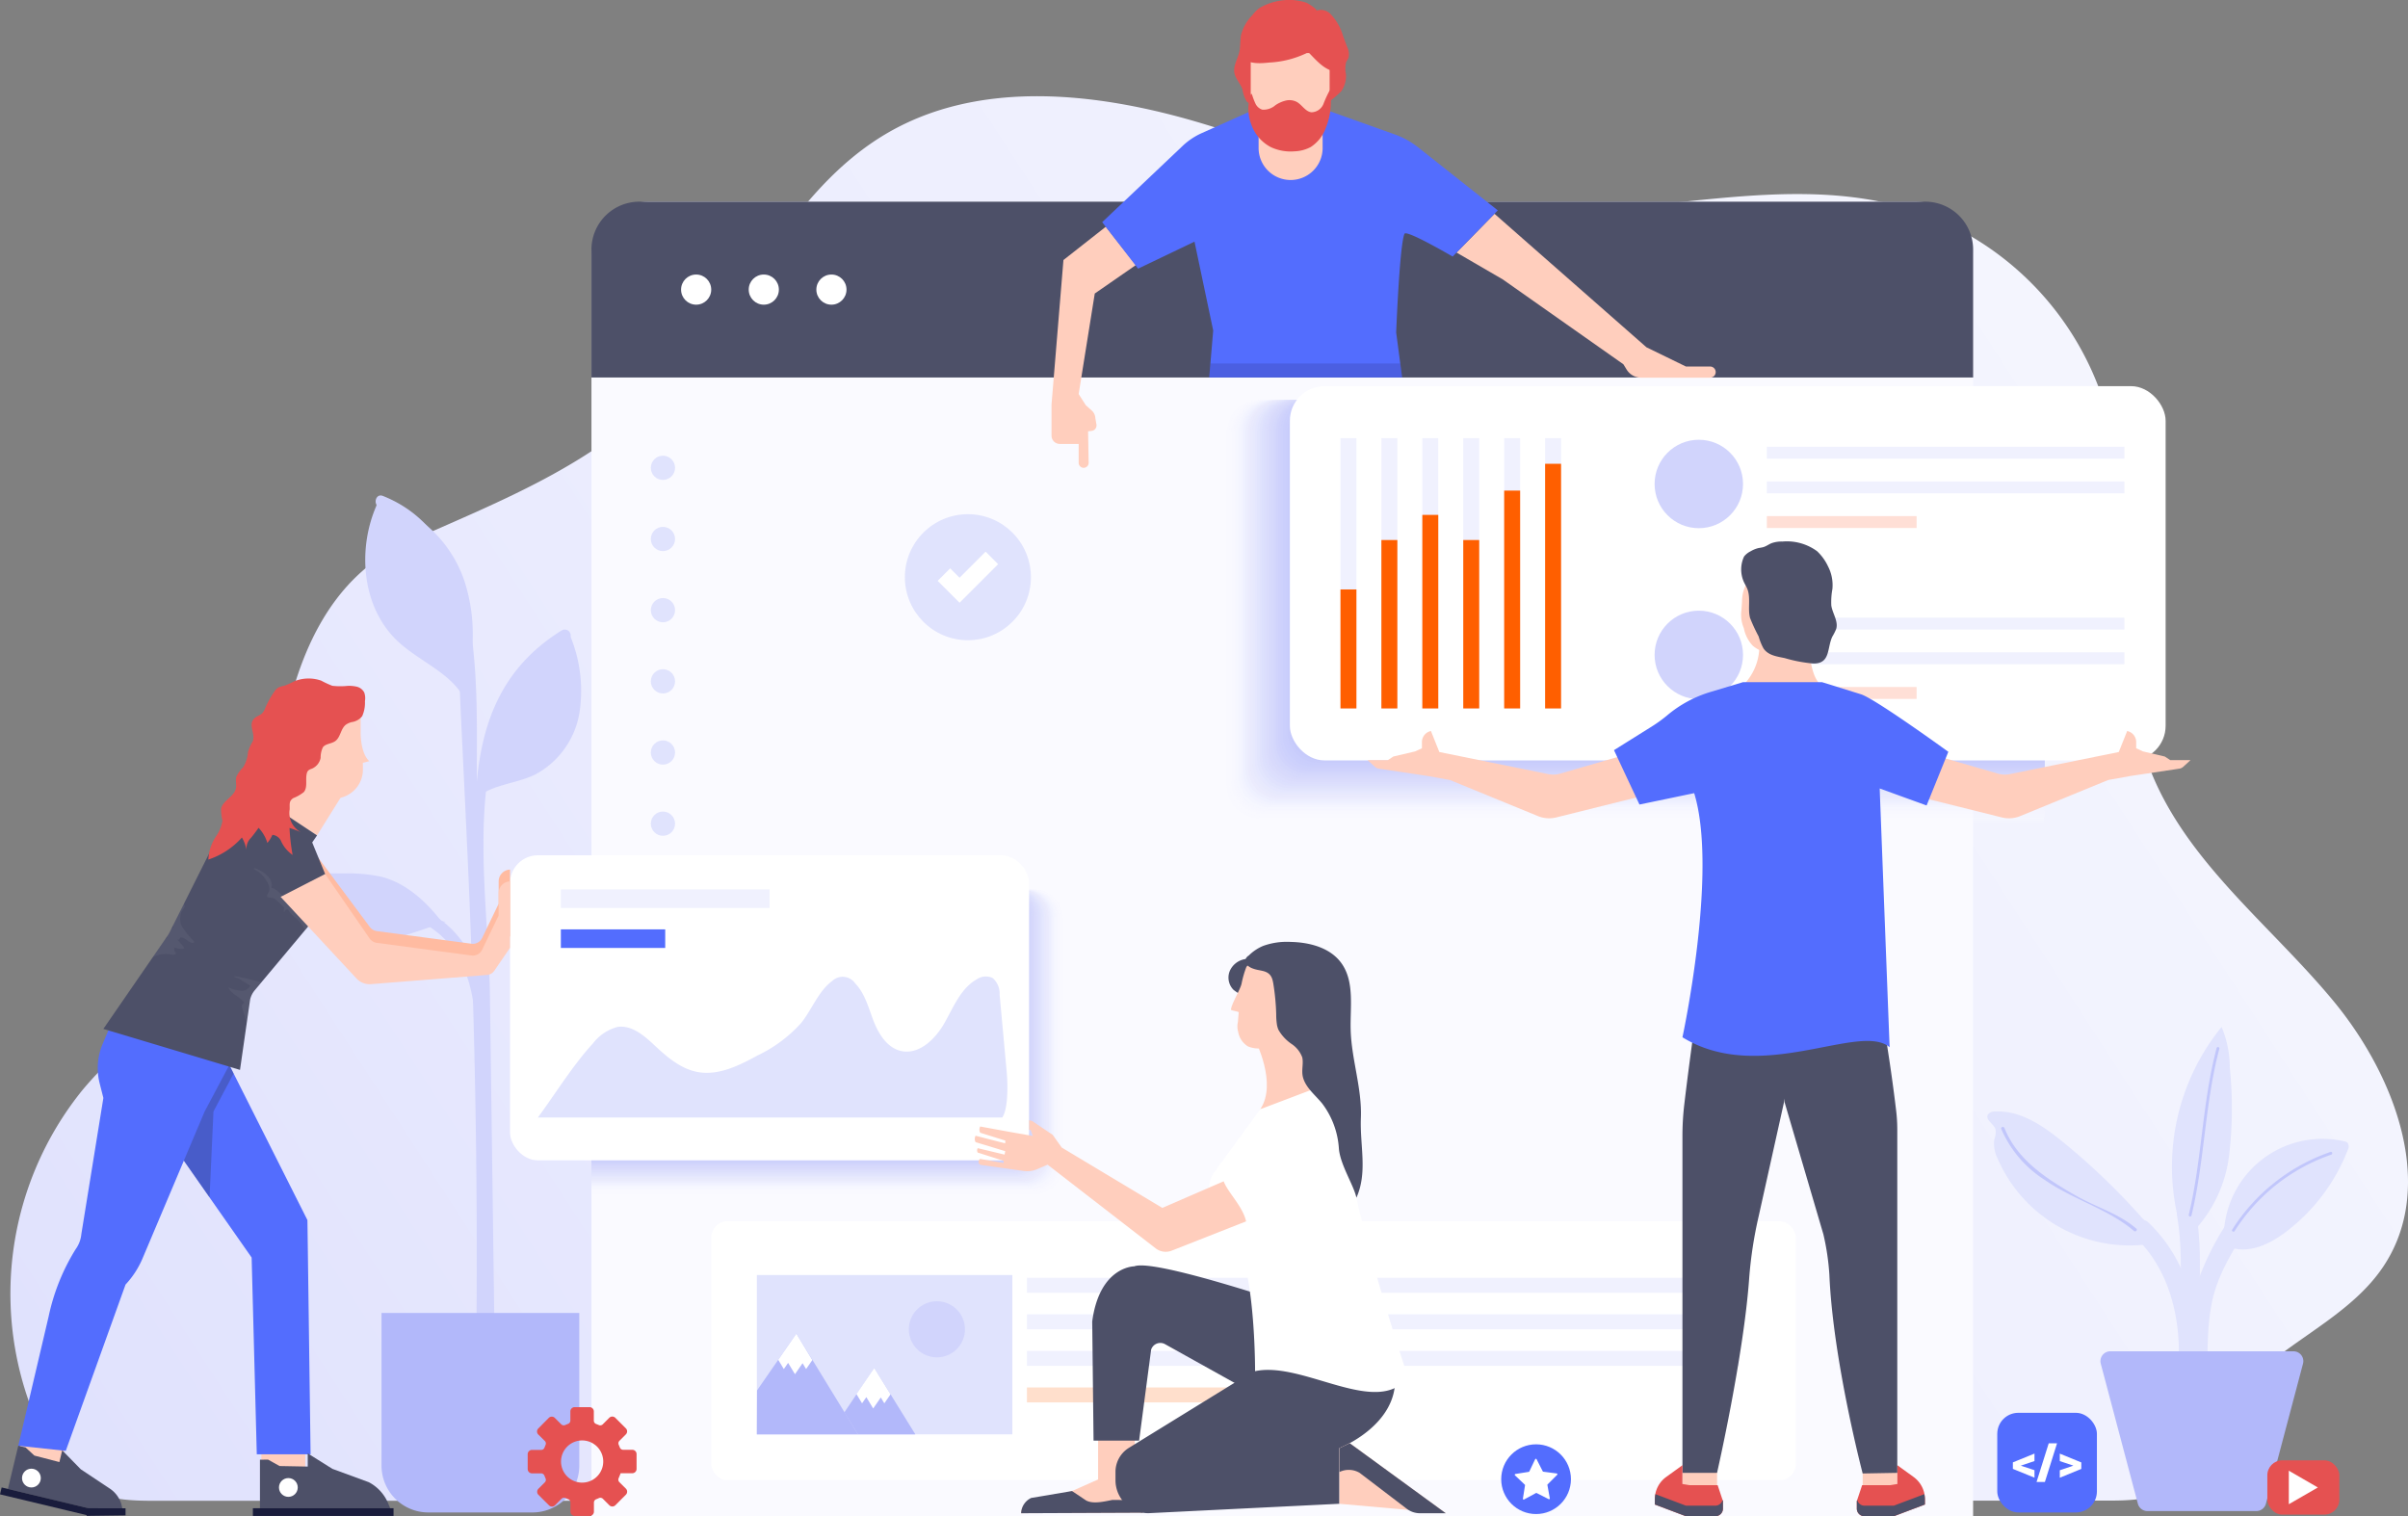 <svg xmlns="http://www.w3.org/2000/svg" xmlns:xlink="http://www.w3.org/1999/xlink" viewBox="0 0 299.209 188.417"><rect x="0" y="0" width="299.209" height="188.417" fill="#808080" stroke="none"/><defs><style>.cls-1{isolation:isolate;}.cls-2{fill:url(#linear-gradient);}.cls-3{fill:#d1d4fc;}.cls-4{fill:#b2b8fa;}.cls-5{fill:#e0e3fd;}.cls-43,.cls-6{fill:#c1c6fb;}.cls-7{fill:#fafaff;}.cls-8{fill:#4d5068;}.cls-10,.cls-9{fill:#fff;}.cls-10{opacity:0;}.cls-11{fill:#fdfdff;opacity:0.024;}.cls-12{fill:#fbfcff;opacity:0.049;}.cls-13{fill:#f9faff;opacity:0.073;}.cls-14{fill:#f7f8ff;opacity:0.098;}.cls-15{fill:#f6f6fe;opacity:0.122;}.cls-16{fill:#f4f5fe;opacity:0.146;}.cls-17{fill:#f2f3fe;opacity:0.171;}.cls-18,.cls-51{fill:#f0f1fe;}.cls-18{opacity:0.195;}.cls-19{fill:#eeeffe;opacity:0.22;}.cls-20{fill:#eceefe;opacity:0.244;}.cls-21{fill:#eaecfe;opacity:0.268;}.cls-22{fill:#e8eafe;opacity:0.293;}.cls-23{fill:#e7e8fd;opacity:0.317;}.cls-24{fill:#e5e7fd;opacity:0.341;}.cls-25{fill:#e3e5fd;opacity:0.366;}.cls-26{fill:#e1e3fd;opacity:0.39;}.cls-27{fill:#dfe2fd;opacity:0.415;}.cls-28{fill:#dde0fd;opacity:0.439;}.cls-29{fill:#dbdefd;opacity:0.463;}.cls-30{fill:#d9dcfd;opacity:0.488;}.cls-31{fill:#d8dbfc;opacity:0.512;}.cls-32{fill:#d6d9fc;opacity:0.537;}.cls-33{fill:#d4d7fc;opacity:0.561;}.cls-34{fill:#d2d5fc;opacity:0.585;}.cls-35{fill:#d0d4fc;opacity:0.61;}.cls-36{fill:#ced2fc;opacity:0.634;}.cls-37{fill:#ccd0fc;opacity:0.659;}.cls-38{fill:#cacffc;opacity:0.683;}.cls-39{fill:#c9cdfb;opacity:0.707;}.cls-40{fill:#c7cbfb;opacity:0.732;}.cls-41{fill:#c5c9fb;opacity:0.756;}.cls-42{fill:#c3c8fb;opacity:0.78;}.cls-43{opacity:0.805;}.cls-44{fill:#bfc4fb;opacity:0.829;}.cls-45{fill:#bdc2fb;opacity:0.854;}.cls-46{fill:#bbc1fb;opacity:0.878;}.cls-47{fill:#babffa;opacity:0.902;}.cls-48{fill:#b8bdfa;opacity:0.927;}.cls-49{fill:#b6bbfa;opacity:0.951;}.cls-50{fill:#b4bafa;opacity:0.976;}.cls-52{fill:#536dfe;}.cls-53{fill:#ffdfcc;}.cls-54{fill:#e55151;}.cls-55{mix-blend-mode:multiply;}.cls-56{fill:#ff5f00;}.cls-57{fill:#ffdfd6;}.cls-58{fill:#ffcebd;}.cls-59{opacity:0.15;}.cls-60{fill:#19103a;}.cls-61{fill:#30334f;opacity:0.3;}.cls-62{fill:#ffbba1;}.cls-63{fill:#191c3c;}.cls-64{fill:#a7a9ac;opacity:0.1;}</style><linearGradient id="linear-gradient" x1="17.349" y1="212.572" x2="264.348" y2="52.573" gradientUnits="userSpaceOnUse"><stop offset="0" stop-color="#dfe1fd"/><stop offset="0.454" stop-color="#ebecfe"/><stop offset="1" stop-color="#f4f5fe"/></linearGradient></defs><title>description-icon-3</title><g class="cls-1"><g id="Bg"><path class="cls-2" d="M293.509,129.327c5.5,8.781,8.206,19.733,2.628,28.063-4.8,7.174-14.327,10.048-19.137,17.218-2.43,3.621-3.709,8.358-7.5,10.507-2.33,1.32-5.145,1.355-7.822,1.355l-242.153.024c-2.706,0-5.518-.022-7.958-1.194-2.927-1.405-4.879-4.26-6.327-7.167a40.233,40.233,0,0,1,5.029-42.707c5.92-7.08,14.329-12.084,18.9-20.1,3.979-6.984,4.514-15.317,5.829-23.247,1.666-10.048,5.79-20.291,15.468-24.616C62.064,62.278,73.7,57.9,82.713,48.49c9.73-10.165,15.217-24.632,27.315-31.82,11.6-6.89,26.347-5.225,39.267-1.353s25.442,9.757,38.892,10.761c16.491,1.231,33.543-4.96,49.327-.024a37.007,37.007,0,0,1,23.519,22.784c5.28,15.178.224,32.69,6.431,47.513,4.646,11.1,14.781,18.742,22.455,28.006A46.526,46.526,0,0,1,293.509,129.327Z"/></g><g id="Graphics"><g id="Layer_6" data-name="Layer 6"><path class="cls-3" d="M70.577,79.6c-14.357,8.89-9.89,29.678-9.7,44.046q0.32,23.762.64,47.524a0.742,0.742,0,0,1-1.482,0q-0.383-28.4-.765-56.8c-0.18-13.368-2.467-27.989,10.556-36.053a0.742,0.742,0,0,1,.748,1.28h0Z"/><path class="cls-3" d="M62.6,86.836A18.1,18.1,0,0,1,64.92,82.9a19.26,19.26,0,0,1,5.607-4.1l0.3,0.16A17.793,17.793,0,0,1,72,88.575a10.681,10.681,0,0,1-5.521,7.682c-2.163,1.04-4.719,1.176-6.737,2.474C59.17,94.632,60.831,90.576,62.6,86.836Z"/><path class="cls-3" d="M47.566,61.621c14.259,5.656,11.19,27.286,11.765,39.475,0.974,20.671,1.5,41.342,1.366,62.037a0.742,0.742,0,0,1-1.482,0q0.169-25.811-.891-51.607c-0.326-7.769-.716-15.536-1.084-23.3-0.426-9.018-.011-21.184-10.068-25.173-0.876-.348-0.494-1.782.394-1.429h0Z"/><path class="cls-3" d="M57.327,86.5c0.026-.071.044-0.145,0.069-0.217a6.7,6.7,0,0,1,.577,1.09Z"/><path class="cls-3" d="M46.754,62.88a0.732,0.732,0,0,1,1.089-.492,15.576,15.576,0,0,1,9.887,9.88A21.46,21.46,0,0,1,57.4,86.282c-1.772-2.8-5.372-4.2-7.893-6.518C45.028,75.644,44.341,68.463,46.754,62.88Z"/><path class="cls-4" d="M53.228,163.151h12.93a5.822,5.822,0,0,1,5.822,5.822v18.968a0,0,0,0,1,0,0H47.406a0,0,0,0,1,0,0V168.973A5.822,5.822,0,0,1,53.228,163.151Z" transform="translate(119.386 351.092) rotate(180)"/><path class="cls-3" d="M59.047,133.719c0.223-5.728.483-12.512-3.771-17-3.321-3.5-11.838-5.92-16.612-6.044a0.742,0.742,0,0,1,0-1.482c3.641,0.094,7.439,1.538,10.868,2.7,2.523,0.857,4.91,1.8,6.792,3.776,4.57,4.788,4.444,11.9,4.205,18.05a0.742,0.742,0,0,1-1.482,0h0Z"/><path class="cls-3" d="M37.065,108.595a0.463,0.463,0,0,1,.363-0.1l5.376,0.046a18.955,18.955,0,0,1,4.624.419c3.031,0.788,5.484,3.027,7.4,5.5l0.558,0.085c-2.8.892-5.542,2.063-8.462,2.367s-6.155-.436-7.984-2.732a11.122,11.122,0,0,1-1.926-5.2A0.462,0.462,0,0,1,37.065,108.595Z"/><path class="cls-5" d="M277.065,132.665a12.986,12.986,0,0,0-1.021-5.051,27.535,27.535,0,0,0-5.318,24.139l1.607,1.493a16.694,16.694,0,0,0,4.648-9.674A49.7,49.7,0,0,0,277.065,132.665Z"/><path class="cls-5" d="M291.722,142.031a0.847,0.847,0,0,0-.47-0.219A12.257,12.257,0,0,0,276.32,153.78l1.083,1.308c2.285,0.623,4.674-.542,6.57-1.961a23.382,23.382,0,0,0,7.745-10.216A0.876,0.876,0,0,0,291.722,142.031Z"/><path class="cls-5" d="M256.246,141.834c-2.43-1.974-5.257-3.9-8.382-3.713a0.994,0.994,0,0,0-.865.391c-0.341.648,0.752,1.135,0.964,1.836a2.633,2.633,0,0,1-.161,1.253,4.084,4.084,0,0,0,.378,2.277,17.892,17.892,0,0,0,18.59,10.757l0.951-1.493A84.408,84.408,0,0,0,256.246,141.834Z"/><path class="cls-5" d="M265.2,153.594c5.451,5.176,6.151,12.857,5.211,19.943-0.2,1.543,2.223,1.528,2.426,0,1.024-7.719-.03-16.064-5.922-21.658a1.214,1.214,0,0,0-1.715,1.715h0Z"/><path class="cls-5" d="M270.526,151.134c1.153,6.813-.317,13.7.411,20.542,0.163,1.536,2.591,1.553,2.426,0-0.752-7.07.695-14.141-.5-21.187-0.26-1.536-2.6-.885-2.339.645h0Z"/><path class="cls-5" d="M277.635,150.652a34.167,34.167,0,0,0-4.957,9.8c-1.015,3.819-.725,8.116-0.9,12.04-0.07,1.561,2.356,1.557,2.426,0,0.165-3.7-.1-7.8.813-11.395,0.836-3.281,2.848-6.421,4.713-9.22,0.868-1.3-1.232-2.519-2.095-1.224h0Z"/><path class="cls-4" d="M280.368,187.767h-13.54a1.226,1.226,0,0,1-1.185-.912l-4.609-17.4a1.226,1.226,0,0,1,1.185-1.54h22.759a1.226,1.226,0,0,1,1.185,1.54l-4.609,17.4A1.226,1.226,0,0,1,280.368,187.767Z"/><path class="cls-6" d="M275.428,130.235c-1.8,6.8-1.818,13.883-3.46,20.711a0.175,0.175,0,0,0,.338.093c1.642-6.828,1.657-13.916,3.46-20.711a0.175,0.175,0,0,0-.338-0.093h0Z"/><path class="cls-6" d="M277.657,152.988a23.182,23.182,0,0,1,12.017-9.51c0.212-.074.12-0.413-0.093-0.338a23.571,23.571,0,0,0-12.227,9.671,0.176,0.176,0,0,0,.3.177h0Z"/><path class="cls-6" d="M248.674,140.291a14.053,14.053,0,0,0,5.411,6.336c3.458,2.423,7.906,3.616,11.075,6.334,0.2,0.171.492-.118,0.291-0.291-2.205-1.891-5.013-2.671-7.51-4.1-3.584-2.046-7.284-4.407-8.87-8.393-0.1-.243-0.494-0.137-0.4.109h0Z"/><path id="_Rectangle_" data-name="&lt;Rectangle&gt;" class="cls-7" d="M80.622,25.065H238.043a7.13,7.13,0,0,1,7.13,7.13V188.379a0,0,0,0,1,0,0H73.492a0,0,0,0,1,0,0V32.2A7.13,7.13,0,0,1,80.622,25.065Z"/><path id="_Path_" data-name="&lt;Path&gt;" class="cls-8" d="M245.174,46.91v-15.9a5.949,5.949,0,0,0-5.949-5.949H79.441a5.949,5.949,0,0,0-5.949,5.949v15.9H245.174Z"/><circle id="_Path_2" data-name="&lt;Path&gt;" class="cls-9" cx="86.501" cy="35.987" r="1.873"/><circle id="_Path_3" data-name="&lt;Path&gt;" class="cls-9" cx="94.906" cy="35.987" r="1.873"/><circle id="_Path_4" data-name="&lt;Path&gt;" class="cls-9" cx="103.31" cy="35.987" r="1.873"/><circle class="cls-5" cx="82.375" cy="58.132" r="1.506"/><circle class="cls-5" cx="82.375" cy="66.976" r="1.506"/><circle class="cls-5" cx="82.375" cy="75.821" r="1.506"/><circle class="cls-5" cx="82.375" cy="84.665" r="1.506"/><circle class="cls-5" cx="82.375" cy="93.509" r="1.506"/><circle class="cls-5" cx="82.375" cy="102.353" r="1.506"/><path class="cls-10" d="M73.492,149.059h55.821a3.52,3.52,0,0,0,3.52-3.52v-31.5a3.52,3.52,0,0,0-3.52-3.52H73.492v38.535Z"/><path class="cls-11" d="M73.492,148.885h55.64a3.508,3.508,0,0,0,3.508-3.508V114.032a3.508,3.508,0,0,0-3.508-3.508H73.492v38.361Z"/><path class="cls-12" d="M73.492,148.711H128.95a3.5,3.5,0,0,0,3.5-3.5V114.021a3.5,3.5,0,0,0-3.5-3.5H73.492v38.187Z"/><path class="cls-13" d="M73.492,148.537h55.277a3.485,3.485,0,0,0,3.486-3.486V114.009a3.485,3.485,0,0,0-3.486-3.486H73.492v38.013Z"/><path class="cls-14" d="M73.492,148.364h55.1a3.474,3.474,0,0,0,3.474-3.474V114a3.474,3.474,0,0,0-3.474-3.474h-55.1v37.84Z"/><path class="cls-15" d="M73.492,148.19h54.914a3.463,3.463,0,0,0,3.463-3.463V113.987a3.463,3.463,0,0,0-3.463-3.463H73.492V148.19Z"/><path class="cls-16" d="M73.492,148.016h54.733a3.451,3.451,0,0,0,3.451-3.451v-30.59a3.451,3.451,0,0,0-3.451-3.451H73.492v37.492Z"/><path class="cls-17" d="M73.492,147.842h54.551a3.44,3.44,0,0,0,3.44-3.44V113.964a3.44,3.44,0,0,0-3.44-3.44H73.492v37.318Z"/><path class="cls-18" d="M73.492,147.668h54.37a3.428,3.428,0,0,0,3.428-3.428V113.952a3.428,3.428,0,0,0-3.428-3.428H73.492v37.144Z"/><path class="cls-19" d="M73.492,147.495H127.68a3.417,3.417,0,0,0,3.417-3.417V113.941a3.417,3.417,0,0,0-3.417-3.417H73.492v36.971Z"/><path class="cls-20" d="M73.492,147.321H127.5a3.405,3.405,0,0,0,3.405-3.405V113.929a3.405,3.405,0,0,0-3.405-3.405H73.492v36.8Z"/><path class="cls-21" d="M73.492,147.147h53.825a3.394,3.394,0,0,0,3.394-3.394V113.918a3.394,3.394,0,0,0-3.394-3.394H73.492v36.623Z"/><path class="cls-22" d="M73.492,146.973h53.644a3.383,3.383,0,0,0,3.382-3.383V113.906a3.383,3.383,0,0,0-3.382-3.383H73.492v36.449Z"/><path class="cls-23" d="M73.492,146.8h53.463a3.371,3.371,0,0,0,3.371-3.371V113.9a3.371,3.371,0,0,0-3.371-3.371H73.492V146.8Z"/><path class="cls-24" d="M73.492,146.626h53.281a3.36,3.36,0,0,0,3.36-3.36V113.884a3.36,3.36,0,0,0-3.36-3.36H73.492v36.1Z"/><path class="cls-25" d="M73.492,146.452h53.1a3.348,3.348,0,0,0,3.348-3.348V113.872a3.348,3.348,0,0,0-3.348-3.348h-53.1v35.928Z"/><path class="cls-26" d="M73.492,146.278H126.41a3.337,3.337,0,0,0,3.337-3.337v-29.08a3.337,3.337,0,0,0-3.337-3.337H73.492v35.754Z"/><path class="cls-27" d="M73.492,146.1h52.737a3.325,3.325,0,0,0,3.325-3.325v-28.93a3.325,3.325,0,0,0-3.325-3.325H73.492V146.1Z"/><path class="cls-28" d="M73.492,145.93h52.555a3.314,3.314,0,0,0,3.314-3.314V113.838a3.314,3.314,0,0,0-3.314-3.314H73.492V145.93Z"/><path class="cls-29" d="M73.492,145.757h52.374a3.3,3.3,0,0,0,3.3-3.3V113.826a3.3,3.3,0,0,0-3.3-3.3H73.492v35.233Z"/><path class="cls-30" d="M73.492,145.583h52.193a3.291,3.291,0,0,0,3.291-3.291V113.815a3.291,3.291,0,0,0-3.291-3.291H73.492v35.059Z"/><path class="cls-31" d="M73.492,145.409H125.5a3.28,3.28,0,0,0,3.28-3.28V113.8a3.28,3.28,0,0,0-3.28-3.28H73.492v34.885Z"/><path class="cls-32" d="M73.492,145.235h51.83a3.268,3.268,0,0,0,3.268-3.268V113.792a3.268,3.268,0,0,0-3.268-3.268H73.492v34.711Z"/><path class="cls-33" d="M73.492,145.062H125.14A3.257,3.257,0,0,0,128.4,141.8V113.781a3.257,3.257,0,0,0-3.257-3.257H73.492v34.538Z"/><path class="cls-34" d="M73.492,144.888h51.467a3.245,3.245,0,0,0,3.245-3.245V113.769a3.245,3.245,0,0,0-3.245-3.245H73.492v34.364Z"/><path class="cls-35" d="M73.492,144.714h51.285a3.234,3.234,0,0,0,3.234-3.234V113.758a3.234,3.234,0,0,0-3.234-3.234H73.492v34.19Z"/><path class="cls-36" d="M73.492,144.54h51.1a3.222,3.222,0,0,0,3.222-3.222V113.746a3.222,3.222,0,0,0-3.222-3.222h-51.1V144.54Z"/><path class="cls-37" d="M73.492,144.366h50.923a3.211,3.211,0,0,0,3.211-3.211V113.735a3.211,3.211,0,0,0-3.211-3.211H73.492v33.842Z"/><path class="cls-38" d="M73.492,144.193h50.741a3.2,3.2,0,0,0,3.2-3.2v-27.27a3.2,3.2,0,0,0-3.2-3.2H73.492v33.669Z"/><path class="cls-39" d="M73.492,144.019h50.56a3.188,3.188,0,0,0,3.188-3.188V113.712a3.188,3.188,0,0,0-3.188-3.188H73.492v33.495Z"/><path class="cls-40" d="M73.492,143.845H123.87a3.177,3.177,0,0,0,3.177-3.177V113.7a3.177,3.177,0,0,0-3.177-3.177H73.492v33.321Z"/><path class="cls-41" d="M73.492,143.671h50.2a3.165,3.165,0,0,0,3.165-3.165V113.689a3.165,3.165,0,0,0-3.165-3.165h-50.2v33.147Z"/><path class="cls-42" d="M73.492,143.5h50.015a3.154,3.154,0,0,0,3.154-3.154V113.678a3.154,3.154,0,0,0-3.154-3.154H73.492V143.5Z"/><path class="cls-43" d="M73.492,143.324h49.834a3.142,3.142,0,0,0,3.142-3.142V113.666a3.142,3.142,0,0,0-3.142-3.142H73.492v32.8Z"/><path class="cls-44" d="M73.492,143.15h49.653a3.131,3.131,0,0,0,3.131-3.131V113.655a3.131,3.131,0,0,0-3.131-3.131H73.492V143.15Z"/><path class="cls-45" d="M73.492,142.976h49.471a3.119,3.119,0,0,0,3.119-3.119V113.643a3.119,3.119,0,0,0-3.119-3.119H73.492v32.452Z"/><path class="cls-46" d="M73.492,142.8h49.29a3.108,3.108,0,0,0,3.108-3.108V113.632a3.108,3.108,0,0,0-3.108-3.108H73.492V142.8Z"/><path class="cls-47" d="M73.492,142.629H122.6a3.1,3.1,0,0,0,3.1-3.1V113.62a3.1,3.1,0,0,0-3.1-3.1H73.492v32.1Z"/><path class="cls-48" d="M73.492,142.455h48.927a3.085,3.085,0,0,0,3.085-3.085V113.609a3.085,3.085,0,0,0-3.085-3.085H73.492v31.931Z"/><path class="cls-49" d="M73.492,142.281h48.746a3.074,3.074,0,0,0,3.074-3.074V113.6a3.074,3.074,0,0,0-3.074-3.074H73.492v31.757Z"/><path class="cls-50" d="M73.492,142.107h48.564a3.062,3.062,0,0,0,3.062-3.062V113.586a3.062,3.062,0,0,0-3.062-3.062H73.492v31.583Z"/><path class="cls-4" d="M73.492,141.933h48.383a3.051,3.051,0,0,0,3.051-3.051V113.575a3.051,3.051,0,0,0-3.051-3.051H73.492v31.409Z"/><rect class="cls-9" x="63.376" y="106.278" width="64.494" height="37.91" rx="3.463" ry="3.463"/><rect class="cls-51" x="69.691" y="110.52" width="25.932" height="2.309"/><rect class="cls-52" x="69.691" y="115.486" width="12.966" height="2.309"/><path class="cls-5" d="M66.833,138.867c2.12-2.875,4.4-6.567,6.829-9.188a5.67,5.67,0,0,1,3.069-2.069c1.757-.265,3.306,1.073,4.6,2.288,1.551,1.452,3.254,2.921,5.343,3.31,2.573,0.479,5.121-.776,7.416-2.033a17.34,17.34,0,0,0,5.454-4.049c1.369-1.716,2.136-3.956,3.9-5.26a1.882,1.882,0,0,1,2.813.326c1.223,1.257,1.661,3.051,2.294,4.686s1.7,3.332,3.41,3.718c2.226,0.5,4.241-1.456,5.374-3.437s2.016-4.3,3.992-5.445a2.028,2.028,0,0,1,2.005-.193,2.552,2.552,0,0,1,.876,2.067l0.884,9.646c0.123,1.336.213,4.538-.561,5.633h-57.7Z"/><rect class="cls-9" x="88.388" y="151.757" width="134.753" height="32.182" rx="2.011" ry="2.011"/><rect class="cls-5" x="94.043" y="158.439" width="31.747" height="19.798"/><polygon class="cls-4" points="98.951 165.722 94.067 172.774 94.043 178.238 106.616 178.238 98.951 165.722"/><polygon class="cls-9" points="99.724 169.396 100.163 170.122 100.937 169.004 98.951 165.722 96.7 168.973 97.396 170.122 97.928 169.353 98.78 170.761 99.724 169.396"/><polygon class="cls-4" points="104.911 175.516 108.626 169.98 113.74 178.238 106.603 178.238 104.911 175.516"/><circle class="cls-3" cx="116.415" cy="165.182" r="3.486"/><polygon class="cls-9" points="109.444 173.654 109.883 174.38 110.657 173.262 108.626 169.98 106.42 173.23 107.115 174.38 107.647 173.611 108.499 175.019 109.444 173.654"/><rect class="cls-51" x="127.605" y="158.782" width="88.47" height="1.858"/><rect class="cls-51" x="127.605" y="163.324" width="88.47" height="1.858"/><rect class="cls-51" x="127.605" y="167.866" width="88.47" height="1.858"/><rect class="cls-53" x="127.605" y="172.408" width="33.637" height="1.859"/><path id="_Compound_Path_" data-name="&lt;Compound Path&gt;" class="cls-54" d="M77.117,183.067h1.45a0.532,0.532,0,0,0,.531-0.532l0-1.85a0.532,0.532,0,0,0-.532-0.531H77.43a0.447,0.447,0,0,1-.416-0.3q-0.06-.159-0.13-0.314a0.447,0.447,0,0,1,.083-0.5l0.8-.8a0.532,0.532,0,0,0,0-.752l-1.309-1.307a0.532,0.532,0,0,0-.752,0l-0.809.809a0.439,0.439,0,0,1-.484.093c-0.115-.049-0.24-0.1-0.348-0.141a0.437,0.437,0,0,1-.278-0.408v-1.147a0.532,0.532,0,0,0-.532-0.532h-1.85a0.532,0.532,0,0,0-.532.532v1.135a0.446,0.446,0,0,1-.3.415q-0.167.063-.329,0.137a0.446,0.446,0,0,1-.5-0.081l-0.806-.8a0.531,0.531,0,0,0-.752,0l-1.3,1.312a0.532,0.532,0,0,0,0,.752L67.7,179.06a0.439,0.439,0,0,1,.094.484c-0.049.115-.1,0.24-0.14,0.347a0.437,0.437,0,0,1-.408.279l-1.147,0a0.532,0.532,0,0,0-.53.533l0,1.85a0.532,0.532,0,0,0,.533.53l1.135,0a0.448,0.448,0,0,1,.416.3q0.06,0.159.131,0.313a0.447,0.447,0,0,1-.082.5l-0.8.8a0.532,0.532,0,0,0,0,.752l1.311,1.305a0.531,0.531,0,0,0,.752,0l0.808-.811a0.439,0.439,0,0,1,.484-0.094c0.115,0.049.24,0.1,0.348,0.141a0.437,0.437,0,0,1,.279.408l0,1.147a0.531,0.531,0,0,0,.533.531l1.85,0a0.531,0.531,0,0,0,.531-0.532l0-1.135a0.447,0.447,0,0,1,.3-0.416q0.159-.06.314-0.131a0.447,0.447,0,0,1,.5.083l0.8,0.8a0.532,0.532,0,0,0,.752,0l1.306-1.31a0.532,0.532,0,0,0,0-.752l-0.81-.808a0.439,0.439,0,0,1-.093-0.484C76.989,183.416,77.111,183.086,77.117,183.067Zm-7.361-1.925a2.621,2.621,0,1,1,1.632,2.916A2.621,2.621,0,0,1,69.755,181.142Z"/><rect class="cls-52" x="248.173" y="175.56" width="12.381" height="12.381" rx="2.612" ry="2.612"/><path class="cls-9" d="M251.12,182.119v0.018l1.677,0.55v0.933l-2.685-1.094v-0.808l2.685-1.094v0.929Z"/><path class="cls-9" d="M254.091,184.152h-1.036l1.51-4.8H255.6Z"/><path class="cls-9" d="M257.606,182.132v-0.018l-1.662-.553v-0.93l2.67,1.094v0.808l-2.67,1.094V182.7Z"/><circle id="_Path_5" data-name="&lt;Path&gt;" class="cls-5" cx="120.267" cy="71.725" r="7.83"/><g id="_Group_" data-name="&lt;Group&gt;"><polygon id="_Path_6" data-name="&lt;Path&gt;" class="cls-9" points="119.231 74.898 116.511 72.178 118.065 70.624 119.231 71.791 122.468 68.552 124.022 70.106 119.231 74.898"/></g><g class="cls-55"><path class="cls-10" d="M254.037,49.689H155.374a4.089,4.089,0,0,0-4.089,4.089V98.644a4.089,4.089,0,0,0,4.089,4.089h98.663V49.689Z"/><path class="cls-11" d="M254.037,49.689H155.652a4.078,4.078,0,0,0-4.078,4.078V98.39a4.078,4.078,0,0,0,4.078,4.078h98.385V49.689Z"/><path class="cls-12" d="M254.037,49.689H155.931a4.066,4.066,0,0,0-4.066,4.066V98.136a4.066,4.066,0,0,0,4.066,4.066h98.106V49.689Z"/><path class="cls-13" d="M254.037,49.689H156.21a4.055,4.055,0,0,0-4.055,4.055V97.882a4.055,4.055,0,0,0,4.055,4.055h97.827V49.689Z"/><path class="cls-14" d="M254.037,49.689H156.488a4.043,4.043,0,0,0-4.043,4.043v43.9a4.043,4.043,0,0,0,4.043,4.043h97.549V49.689Z"/><path class="cls-15" d="M254.037,49.689h-97.27a4.032,4.032,0,0,0-4.032,4.032V97.373a4.032,4.032,0,0,0,4.032,4.031h97.27V49.689Z"/><path class="cls-16" d="M254.037,49.689H157.046a4.02,4.02,0,0,0-4.02,4.02V97.119a4.02,4.02,0,0,0,4.02,4.02h96.992V49.689Z"/><path class="cls-17" d="M254.037,49.689H157.324a4.008,4.008,0,0,0-4.008,4.008V96.865a4.008,4.008,0,0,0,4.008,4.008h96.713V49.689Z"/><path class="cls-18" d="M254.037,49.689H157.6a4,4,0,0,0-4,4V96.611a4,4,0,0,0,4,4h96.434V49.689Z"/><path class="cls-19" d="M254.037,49.689H157.881a3.985,3.985,0,0,0-3.985,3.985V96.357a3.985,3.985,0,0,0,3.985,3.985h96.156V49.689Z"/><path class="cls-20" d="M254.037,49.689H158.16a3.974,3.974,0,0,0-3.974,3.974V96.1a3.974,3.974,0,0,0,3.974,3.974h95.877V49.689Z"/><path class="cls-21" d="M254.037,49.689h-95.6a3.962,3.962,0,0,0-3.962,3.962v42.2a3.962,3.962,0,0,0,3.962,3.962h95.6V49.689Z"/><path class="cls-22" d="M254.037,49.689h-95.32a3.951,3.951,0,0,0-3.951,3.951V95.595a3.951,3.951,0,0,0,3.951,3.951h95.32V49.689Z"/><path class="cls-23" d="M254.037,49.689H159a3.939,3.939,0,0,0-3.939,3.939V95.341A3.939,3.939,0,0,0,159,99.28h95.041V49.689Z"/><path class="cls-24" d="M254.037,49.689H159.275a3.928,3.928,0,0,0-3.928,3.928v41.47a3.928,3.928,0,0,0,3.928,3.928h94.762V49.689Z"/><path class="cls-25" d="M254.037,49.689H159.553a3.916,3.916,0,0,0-3.916,3.916V94.832a3.916,3.916,0,0,0,3.916,3.916h94.484V49.689Z"/><path class="cls-26" d="M254.037,49.689H159.832a3.9,3.9,0,0,0-3.9,3.9V94.578a3.9,3.9,0,0,0,3.9,3.9h94.205V49.689Z"/><path class="cls-27" d="M254.037,49.689H160.111a3.893,3.893,0,0,0-3.893,3.893V94.324a3.893,3.893,0,0,0,3.893,3.893h93.927V49.689Z"/><path class="cls-28" d="M254.037,49.689H160.389a3.881,3.881,0,0,0-3.881,3.881v40.5a3.881,3.881,0,0,0,3.881,3.881h93.648V49.689Z"/><path class="cls-29" d="M254.037,49.689H160.668a3.87,3.87,0,0,0-3.87,3.87V93.816a3.87,3.87,0,0,0,3.87,3.87h93.369v-48Z"/><path class="cls-30" d="M254.037,49.689H160.947a3.858,3.858,0,0,0-3.858,3.858V93.562a3.858,3.858,0,0,0,3.858,3.858h93.091V49.689Z"/><path class="cls-31" d="M254.037,49.689H161.225a3.847,3.847,0,0,0-3.847,3.847V93.308a3.847,3.847,0,0,0,3.847,3.847h92.812V49.689Z"/><path class="cls-32" d="M254.037,49.689H161.5a3.835,3.835,0,0,0-3.835,3.835v39.53a3.835,3.835,0,0,0,3.835,3.835h92.533v-47.2Z"/><path class="cls-33" d="M254.037,49.689H161.782a3.824,3.824,0,0,0-3.824,3.824V92.8a3.824,3.824,0,0,0,3.824,3.824h92.255V49.689Z"/><path class="cls-34" d="M254.037,49.689H162.061a3.812,3.812,0,0,0-3.812,3.812V92.546a3.812,3.812,0,0,0,3.812,3.812h91.976V49.689Z"/><path class="cls-35" d="M254.037,49.689h-91.7a3.8,3.8,0,0,0-3.8,3.8v38.8a3.8,3.8,0,0,0,3.8,3.8h91.7v-46.4Z"/><path class="cls-36" d="M254.037,49.689H162.618a3.789,3.789,0,0,0-3.789,3.789v38.56a3.789,3.789,0,0,0,3.789,3.789h91.419V49.689Z"/><path class="cls-37" d="M254.037,49.689H162.9a3.777,3.777,0,0,0-3.777,3.778V91.783a3.777,3.777,0,0,0,3.777,3.777h91.14V49.689Z"/><path class="cls-38" d="M254.037,49.689H163.176a3.766,3.766,0,0,0-3.766,3.766V91.529a3.766,3.766,0,0,0,3.766,3.766h90.861V49.689Z"/><path class="cls-39" d="M254.037,49.689H163.454a3.754,3.754,0,0,0-3.754,3.754V91.275a3.754,3.754,0,0,0,3.754,3.754h90.583V49.689Z"/><path class="cls-40" d="M254.037,49.689h-90.3a3.743,3.743,0,0,0-3.743,3.743v37.59a3.743,3.743,0,0,0,3.743,3.743h90.3V49.689Z"/><path class="cls-41" d="M254.037,49.689H164.012a3.731,3.731,0,0,0-3.731,3.731V90.767a3.731,3.731,0,0,0,3.731,3.731h90.026V49.689Z"/><path class="cls-42" d="M254.037,49.689H164.29a3.72,3.72,0,0,0-3.72,3.72v37.1a3.72,3.72,0,0,0,3.72,3.72h89.747V49.689Z"/><path class="cls-43" d="M254.037,49.689H164.569a3.708,3.708,0,0,0-3.708,3.708V90.259a3.708,3.708,0,0,0,3.708,3.708h89.468V49.689Z"/><path class="cls-44" d="M254.037,49.689h-89.19a3.7,3.7,0,0,0-3.7,3.7V90a3.7,3.7,0,0,0,3.7,3.7h89.19V49.689Z"/><path class="cls-45" d="M254.037,49.689H165.126a3.685,3.685,0,0,0-3.685,3.685V89.751a3.685,3.685,0,0,0,3.685,3.685h88.911V49.689Z"/><path class="cls-46" d="M254.037,49.689H165.4a3.674,3.674,0,0,0-3.673,3.674V89.5A3.674,3.674,0,0,0,165.4,93.17h88.632V49.689Z"/><path class="cls-47" d="M254.037,49.689H165.683a3.662,3.662,0,0,0-3.662,3.662V89.242a3.662,3.662,0,0,0,3.662,3.662h88.354V49.689Z"/><path class="cls-48" d="M254.037,49.689H165.962a3.65,3.65,0,0,0-3.65,3.65V88.988a3.65,3.65,0,0,0,3.65,3.65h88.075V49.689Z"/><path class="cls-49" d="M254.037,49.689h-87.8a3.639,3.639,0,0,0-3.639,3.639V88.734a3.639,3.639,0,0,0,3.639,3.639h87.8V49.689Z"/><path class="cls-50" d="M254.037,49.689H166.519a3.627,3.627,0,0,0-3.627,3.627V88.48a3.627,3.627,0,0,0,3.627,3.627h87.518V49.689Z"/><path class="cls-4" d="M254.037,49.689H166.8a3.616,3.616,0,0,0-3.616,3.616V88.226a3.616,3.616,0,0,0,3.616,3.616h87.239V49.689Z"/></g><rect class="cls-9" x="160.273" y="47.983" width="108.82" height="46.509" rx="4.305" ry="4.305"/><rect class="cls-51" x="166.562" y="54.442" width="1.982" height="33.59"/><rect class="cls-51" x="171.647" y="54.442" width="1.982" height="33.59"/><rect class="cls-51" x="176.733" y="54.442" width="1.982" height="33.59"/><rect class="cls-51" x="181.819" y="54.442" width="1.982" height="33.59"/><rect class="cls-51" x="186.904" y="54.442" width="1.982" height="33.59"/><rect class="cls-51" x="191.99" y="54.442" width="1.982" height="33.59"/><rect class="cls-56" x="166.562" y="73.246" width="1.982" height="14.786"/><rect class="cls-56" x="171.647" y="67.104" width="1.982" height="20.928"/><rect class="cls-56" x="176.733" y="63.981" width="1.982" height="24.051"/><rect class="cls-56" x="181.819" y="67.104" width="1.982" height="20.928"/><rect class="cls-56" x="186.904" y="60.962" width="1.982" height="27.07"/><rect class="cls-56" x="191.99" y="57.631" width="1.982" height="30.402"/><circle class="cls-3" cx="211.088" cy="60.14" r="5.494"/><rect class="cls-51" x="219.54" y="55.516" width="44.429" height="1.48"/><rect class="cls-51" x="219.54" y="59.824" width="44.429" height="1.48"/><rect class="cls-57" x="219.54" y="64.132" width="18.612" height="1.48"/><circle class="cls-3" cx="211.088" cy="81.377" r="5.494"/><rect class="cls-51" x="219.54" y="76.752" width="44.429" height="1.48"/><rect class="cls-51" x="219.54" y="81.06" width="44.429" height="1.48"/><rect class="cls-57" x="219.54" y="85.368" width="18.612" height="1.48"/><path class="cls-58" d="M216.567,85.182a6.921,6.921,0,0,0,2.042-4.711h6.2s0.122,3.913,1.6,4.711h-9.847Z"/><path class="cls-58" d="M206.668,92.422l-12.8,3.711a3.108,3.108,0,0,1-1.483.061l-13.538-2.746L177.8,90.829l-0.163.055a1.4,1.4,0,0,0-.953,1.327v0.771l-0.849.391-2.7.632-0.684.447h-2.521l0.907,0.831a0.921,0.921,0,0,0,.485.231l6.06,0.909,2.78,0.5,10.935,4.486a3.668,3.668,0,0,0,2.278.166L207.322,98.1Z"/><path class="cls-58" d="M235.45,92.422l12.8,3.711a3.108,3.108,0,0,0,1.483.061l13.538-2.746,1.047-2.618,0.163,0.055a1.4,1.4,0,0,1,.953,1.327v0.771l0.849,0.391,2.7,0.632,0.684,0.447h2.521l-0.907.831a0.92,0.92,0,0,1-.485.231l-6.06.909-2.78.5-10.935,4.486a3.669,3.669,0,0,1-2.278.166L234.8,98.1Z"/><path class="cls-58" d="M221.844,71.637a2.632,2.632,0,0,0-1.393-1.766l0.95-.782a4.889,4.889,0,0,0-1.232.175,7.763,7.763,0,0,0-1.138.514,1.772,1.772,0,0,0-1.142.915L217,72.567a4.538,4.538,0,0,0-.541,2.166l-0.078,1.112a4.255,4.255,0,0,0,.3,2.209,4.43,4.43,0,0,0,1.108,2.182,3.888,3.888,0,0,0,2.243.914,0.931,0.931,0,0,0,.533-0.124,1.044,1.044,0,0,0,.32-0.442A16.685,16.685,0,0,0,222,73.95,7.791,7.791,0,0,0,221.844,71.637Z"/><rect class="cls-58" x="231.451" y="182.071" width="4.304" height="3.602" transform="translate(467.205 367.745) rotate(180)"/><path class="cls-54" d="M234.879,184.551h-3.5l-0.656,1.969v0.948a0.948,0.948,0,0,0,.948.948h3.647l3.866-1.459v-0.667a3.405,3.405,0,0,0-1.41-2.759l-2.018-1.46v2.334Z"/><path class="cls-8" d="M231.669,187.1h3.647l3.792-1.431a3.378,3.378,0,0,1,.074.618v0.667l-3.866,1.459h-3.647a0.948,0.948,0,0,1-.948-0.948v-0.948l0.046-.138A0.935,0.935,0,0,0,231.669,187.1Z"/><rect class="cls-58" x="209.054" y="182.071" width="4.303" height="3.602"/><path class="cls-8" d="M210.918,124.921s-0.919,6.262-1.634,12.311a33.614,33.614,0,0,0-.23,3.952V183.02h4.3s3.325-14.574,4-24.289a51.793,51.793,0,0,1,1.184-7.649l4.52-20.35v-4.978Z"/><path class="cls-8" d="M233.923,126.519s0.965,5.4,1.687,11.505a19.781,19.781,0,0,1,.139,2.321V183.02l-4.3.077s-3.681-14-4.136-24.675a30.4,30.4,0,0,0-.743-5.034l-4.827-16.434v-11.2Z"/><path class="cls-54" d="M209.929,184.551h3.5l0.656,1.969v0.948a0.948,0.948,0,0,1-.948.948h-3.647l-3.866-1.459v-0.667a3.406,3.406,0,0,1,1.41-2.759l2.019-1.46v2.334Z"/><path class="cls-8" d="M213.139,187.1h-3.647l-3.792-1.431a3.37,3.37,0,0,0-.074.618v0.667l3.866,1.459h3.647a0.948,0.948,0,0,0,.948-0.948v-0.948l-0.046-.138A0.935,0.935,0,0,1,213.139,187.1Z"/><path class="cls-52" d="M226.413,84.771l4.819,1.5c1.761,0.547,10.859,7.15,10.859,7.15l-2.7,6.668-5.829-2.113,1.234,32.154c-3.745-3.164-16.041,4.745-25.741-1.236,0,0,4.449-20.561,1.459-30.335l-6.8,1.414-3.166-6.757,4.4-2.753a18.568,18.568,0,0,0,2.172-1.539A15.012,15.012,0,0,1,212.489,86l4.078-1.229h9.847Z"/><path class="cls-8" d="M227.551,75.242a8.833,8.833,0,0,1,.136-2.042,5.085,5.085,0,0,0-.535-2.807,6.2,6.2,0,0,0-1.369-1.9,6.346,6.346,0,0,0-4.3-1.2,3.682,3.682,0,0,0-1.367.209c-0.338.139-.636,0.368-0.985,0.477-0.231.072-.476,0.089-0.711,0.145a3.605,3.605,0,0,0-.909.388,2.335,2.335,0,0,0-.8.642,3.8,3.8,0,0,0-.052,3.1c0.131,0.309.32,0.59,0.447,0.9,0.462,1.133.039,2.449,0.348,3.633a22.146,22.146,0,0,0,1.069,2.3,7.049,7.049,0,0,0,.6,1.485c0.611,0.894,1.684,1,2.651,1.208a17.831,17.831,0,0,0,3.532.67c2.169,0.04,1.7-1.942,2.375-3.346a6.721,6.721,0,0,0,.48-0.954C228.442,77.183,227.7,76.235,227.551,75.242Z"/><path class="cls-58" d="M137.4,28.178l-5.261,4.134-1.48,17.948v3.876a1.028,1.028,0,0,0,.359.78h0a1.028,1.028,0,0,0,.669.247h2.343v2.347a0.622,0.622,0,0,0,.621.622h0a0.622,0.622,0,0,0,.621-0.633L135.2,53.592l0.432-.046a0.691,0.691,0,0,0,.607-0.806l-0.133-.759a1.352,1.352,0,0,0-.45-0.966l-0.74-.662-0.885-1.388,2-12.49,5.119-3.546Z"/><path class="cls-58" d="M185.7,26.567l18.885,16.589,4.9,2.387h3.007a0.694,0.694,0,0,1,.694.694h0a0.694,0.694,0,0,1-.694.694h-8.575a2.115,2.115,0,0,1-1.8-1.012l-0.4-.653L186.727,34.718l-5.742-3.335Z"/><path class="cls-52" d="M165.192,13.809l8.113,2.891a10.163,10.163,0,0,1,2.894,1.6l9.91,7.841L180.5,31.881s-5.746-3.364-5.983-2.832c-0.615,1.379-1.034,12.269-1.034,12.269l0.74,5.589H150.253l0.494-5.836L148.425,30.03l-7.012,3.357-4.46-5.78,9.993-9.474a8.495,8.495,0,0,1,2.365-1.585l6.1-2.739h9.782Z"/><g class="cls-59"><polygon class="cls-60" points="150.4 45.17 173.991 45.17 174.221 46.907 150.253 46.907 150.4 45.17"/></g><path class="cls-58" d="M160.367,22.367h0a3.978,3.978,0,0,0,3.978-3.978V14.734h-7.956v3.654A3.978,3.978,0,0,0,160.367,22.367Z"/><path class="cls-54" d="M154.06,6.08c0.048-.435.062-1.317,0.149-1.746a5.515,5.515,0,0,1,1.422-2.47,3.927,3.927,0,0,1,.919-0.9,7.382,7.382,0,0,1,4.177-.954,7.2,7.2,0,0,1,1.613.331c0.121,0.036,1.46.865,1.215,0.989a1.672,1.672,0,0,1,1.784.425,6.562,6.562,0,0,1,1.542,2.708l0.525,1.408a1.873,1.873,0,0,1,.15,1.316c-0.073.184-.2,0.341-0.285,0.522a3.188,3.188,0,0,0-.024,1.528,3.369,3.369,0,0,1-.589,2.106,12.88,12.88,0,0,1-1.448,1.245l0.215-.069c-1.768,1.1-4.007.983-6.085,0.826l-2.953-.224a2.124,2.124,0,0,1-1.467-.5,4.059,4.059,0,0,1-.536-1.513c-0.232-.679-0.787-1.219-0.973-1.912C153.129,8.147,153.941,7.162,154.06,6.08Z"/><path class="cls-58" d="M160.314,18.342h0a4.9,4.9,0,0,0,4.9-4.9V6.593H155.41v6.846A4.9,4.9,0,0,0,160.314,18.342Z"/><path class="cls-54" d="M154.2,6.82a4.185,4.185,0,0,1,2.5-2.08,10.829,10.829,0,0,1,3.3-.451,8.1,8.1,0,0,1,1.7.088,8.741,8.741,0,0,1,1.938.7l1.329,0.6a2.773,2.773,0,0,1,1.125.752,2.5,2.5,0,0,1,.047,2.335l-0.172.136c-1.319-.175-2.291-1.267-3.212-2.226a0.383,0.383,0,0,0-.181-0.126,0.4,0.4,0,0,0-.266.074,12.157,12.157,0,0,1-4.622,1.152c-1.192.128-2.552,0.188-3.419-.641a0.28,0.28,0,0,1-.092-0.135A0.287,0.287,0,0,1,154.2,6.82Z"/><path class="cls-54" d="M165.235,14.177a8.706,8.706,0,0,0,.024-3.006,13.521,13.521,0,0,0-.813,1.748,1.644,1.644,0,0,1-1.492,1.033c-0.76-.087-1.172-0.939-1.843-1.3a1.979,1.979,0,0,0-1.355-.152,4.005,4.005,0,0,0-1.266.563,2.268,2.268,0,0,1-1.634.565,1.407,1.407,0,0,1-.85-0.738,8.1,8.1,0,0,1-.415-1.082,0.235,0.235,0,0,0-.154-0.172,5.492,5.492,0,0,0,.038,3.811,5.035,5.035,0,0,0,2.471,2.852,5.8,5.8,0,0,0,2.906.505,4.587,4.587,0,0,0,2.014-.535,4.718,4.718,0,0,0,1.875-2.384A8.637,8.637,0,0,0,165.235,14.177Z"/><rect class="cls-58" x="32.483" y="177.976" width="5.443" height="5.879" transform="translate(70.41 361.83) rotate(180)"/><rect class="cls-58" x="2.605" y="176.713" width="5.443" height="5.879" transform="translate(-38.588 353.937) rotate(-164.159)"/><polygon class="cls-52" points="28.235 131.818 38.2 151.614 38.592 180.712 31.907 180.712 31.268 156.265 21.052 141.671 28.235 131.818"/><polygon class="cls-61" points="29.03 133.396 26.525 138.114 26.037 148.792 21.052 141.671 28.235 131.818 29.03 133.396"/><path class="cls-52" d="M28.235,131.818l0.262,0.521-3.067,5.776-7.715,18.25a11.089,11.089,0,0,1-2.116,3.258h0L8.171,180.289l-5.9-.636,3.771-16.06A26,26,0,0,1,9.4,155.229a3.8,3.8,0,0,0,.709-1.882l2.736-16.912L12.379,134.6a7.687,7.687,0,0,1,.376-4.88l0.721-1.7Z"/><path class="cls-62" d="M38.592,105.307l7.318,9.822a1.348,1.348,0,0,0,.938.58l11.718,1.559a1.281,1.281,0,0,0,1.343-.71l2.053-4.258v-2.781a1.461,1.461,0,0,1,1.414-1.46h0v8.255l-1.954,2.852a1.211,1.211,0,0,1-.9.523l-14.427,1.144a2.206,2.206,0,0,1-1.826-.736l-12.36-13.954Z"/><rect class="cls-58" x="35.924" y="97.295" width="5.336" height="5.519" transform="translate(18.283 205.352) rotate(-147.991)"/><path class="cls-58" d="M44.814,88.948v2.1s-0.052,2.506,1.073,3.538l-0.8.2,0.008,0.8a3.6,3.6,0,0,1-3.6,3.641H39.118a2.728,2.728,0,0,1-2.582-1.847l-1.985-5.815,0.79-3.375S42.153,85.878,44.814,88.948Z"/><path class="cls-8" d="M40.4,108.606l-1.607-3.922,0.6-.875-5.661-3.754-4.63,1.695a3.158,3.158,0,0,0-1.695,1.468l-6.363,12.692a2.666,2.666,0,0,1-.188.318l-8.013,11.626,16.979,5.093,1.256-8.737a2.719,2.719,0,0,1,.568-1.149l8.014-9.574Z"/><path class="cls-8" d="M48.484,187.415l-0.254-.609a5.229,5.229,0,0,0-2.41-2.626L41.3,182.522,38.239,180.6v1.639l-3.5-.066-1.433-.8-1.005.013v6.029H48.484Z"/><rect class="cls-63" x="31.424" y="187.415" width="17.475" height="0.961" transform="translate(80.323 375.792) rotate(180)"/><path class="cls-8" d="M15.27,187.727l-0.2-.856a3.586,3.586,0,0,0-1.349-1.844l-3.674-2.442L7.729,180.22,7.38,181.68l-3.106-.806-1.105-1.018-0.9-.2-1.287,5.369,12.659,3.034Z"/><polygon class="cls-63" points="0 185.692 10.762 188.271 12.114 187.689 0.205 184.836 0 185.692"/><polygon class="cls-63" points="15.599 188.303 10.762 188.368 10.762 187.42 15.599 187.422 15.599 188.303"/><path class="cls-54" d="M37.406,84.406a4.753,4.753,0,0,1,2.5.17,12.548,12.548,0,0,0,1.386.642,8.677,8.677,0,0,0,1.855.014,4.193,4.193,0,0,1,1.19.1,1.416,1.416,0,0,1,.919.711,2.108,2.108,0,0,1,.089,1.089A4.041,4.041,0,0,1,45,89a2.034,2.034,0,0,1-1.324.734,2.294,2.294,0,0,0-.674.3c-0.675.493-.674,1.588-1.358,2.068-0.468.328-1.169,0.3-1.518,0.748a2.951,2.951,0,0,0-.286,1.328,1.84,1.84,0,0,1-1.1,1.346,1.289,1.289,0,0,0-.431.218,0.745,0.745,0,0,0-.186.361c-0.2.769,0.133,1.691-.36,2.313a4.858,4.858,0,0,1-1.326.761c-0.554.384-.425,0.724-0.444,1.393a2.705,2.705,0,0,0,1.386,2.836,12.367,12.367,0,0,0-1.405-.52,25.976,25.976,0,0,0,.382,3.35,4.137,4.137,0,0,1-1.4-1.651,1.308,1.308,0,0,0-1.111-.842,3.92,3.92,0,0,1-.625,1,4.653,4.653,0,0,0-1.094-1.88,14.881,14.881,0,0,1-.959,1.271,1.867,1.867,0,0,0-.543,1.478,4.486,4.486,0,0,0-.565-1.541,9.576,9.576,0,0,1-4.171,2.74,5.627,5.627,0,0,1,1.054-3.03,4.78,4.78,0,0,0,.7-1.8,5.787,5.787,0,0,1-.167-1.517c0.258-1.026,1.638-1.481,1.841-2.52,0.09-.462-0.081-0.952.046-1.406a4.078,4.078,0,0,1,.85-1.195,4.1,4.1,0,0,0,.6-1.889,5.925,5.925,0,0,1,.584-1.322c0.434-1.051-.833-2.262.495-3.08a4.773,4.773,0,0,0,.624-0.357,1.975,1.975,0,0,0,.465-0.766,11.123,11.123,0,0,1,1.081-1.949,1.7,1.7,0,0,1,.544-0.557,3.262,3.262,0,0,1,.716-0.209,7.649,7.649,0,0,0,1.124-.5A4.435,4.435,0,0,1,37.406,84.406Z"/><path class="cls-64" d="M32.019,108.012c0.971,0.451,1.954,1.265,1.7,2.3,1.166,0.317,1.4,1.453,2.614,2.144a0.464,0.464,0,0,1,.162.608l0.721,0.323a0.405,0.405,0,0,1,.2.469,4.769,4.769,0,0,1,1.1,1.008l-0.6.714a4.922,4.922,0,0,0-1.376-1.677,2.92,2.92,0,0,1-.738-0.861c-0.439-.16-0.482.559-0.537,0.139a0.576,0.576,0,0,1,.067-0.368c-0.716-.665-1.081-1.279-1.872-1.282-0.323,0-.337-0.257-0.137-0.547,0.642-.932-0.912-2.549-1.414-2.782C31.379,107.95,31.494,107.769,32.019,108.012Z"/><path class="cls-58" d="M40.4,108.606l5.509,7.983a1.348,1.348,0,0,0,.938.58l11.718,1.559a1.281,1.281,0,0,0,1.343-.71l2.053-4.258v-2.781a1.461,1.461,0,0,1,1.414-1.46h0v8.255l-1.954,2.852a1.211,1.211,0,0,1-.9.523l-14.427,1.144a2.206,2.206,0,0,1-1.826-.736l-9.4-10.111Z"/><path class="cls-64" d="M28.445,122.848c-0.2-.327.12-0.046,0.5,0.079a7.536,7.536,0,0,0,.845.174,1.222,1.222,0,0,0,1.31-.611,0.061,0.061,0,0,1,.012-0.019c-0.289-.1-1.293-0.858-1.6-0.935-0.569-.145-0.553-0.286.013-0.173,1,0.2,1.979.437,2.958,0.7l-0.838,1a2.707,2.707,0,0,0-.491.931l-0.1-.042c0.028,0.04.048,0.082,0.073,0.122-0.013.047-.038,0.09-0.048,0.137L30.7,126.815a0.422,0.422,0,0,1-.213-0.263l-0.416-1.393a0.413,0.413,0,0,1,.31-0.533C29.895,123.91,28.951,123.671,28.445,122.848Z"/><path class="cls-64" d="M23.363,116.921c-1.338-1-.843.075-1.333-0.193,0.07,0.125.746,0.858,0.816,0.983,0.19,0.34-.73.167-1.117,0.057-0.033-.009-0.066-0.015-0.1-0.023,0.055,0.044.006,0.406,0.061,0.453,0.384,0.324.059,0.5-.335,0.433A3.548,3.548,0,0,0,19,118.92l1.553-2.254a0.261,0.261,0,0,0,.225-0.327l0.078-.114a2.667,2.667,0,0,0,.188-0.319l0.273-.545c0.154,0.076.251-.158,0.177-0.354l1.341-2.675a0.419,0.419,0,0,1,.038.487,2.1,2.1,0,0,0-.287,2.259,9.887,9.887,0,0,0,1.431,1.807C24.343,117.251,23.8,117.246,23.363,116.921Z"/><circle class="cls-9" cx="35.831" cy="184.836" r="1.167"/><circle class="cls-9" cx="3.903" cy="183.669" r="1.167"/><path class="cls-58" d="M136.446,183.84l-3.241,1.441-5.18,1.326a1.465,1.465,0,0,0-1.144,1.429h0L142,187.972l-0.371-2.65-2.16-1.481h-3.024Z"/><path class="cls-8" d="M134.953,186.449l-1.748-1.168-5.074.858a2.176,2.176,0,0,0-1.25,1.9h0L142,187.972l-0.371-2.65-1.234,1.08-2.156-.018C137.244,186.571,135.844,186.935,134.953,186.449Z"/><polygon class="cls-58" points="141.004 185.321 136.446 184.168 136.446 177.882 141.004 177.882 141.004 185.321"/><path class="cls-8" d="M173.182,166.505s-28.881-10.442-32.246-9.148c0,0-4.307,0-5.222,6.854l0.167,14.8h5.661l1.493-11.3a1.2,1.2,0,0,1,1.73-.681l17.455,9.725Z"/><path class="cls-8" d="M157.735,169.154l-17.461,10.758a3.509,3.509,0,0,0-1.668,2.988v1.033a4.1,4.1,0,0,0,4.1,4.1l23.727-1.172v-6.911s7.272-2.832,6.911-8.886Z"/><polygon class="cls-58" points="167.711 179.338 179.642 188.036 179.642 188.036 166.436 186.864 166.436 179.953 167.711 179.338"/><path class="cls-8" d="M167.711,179.338l-1.275.615v2.962h0a2.66,2.66,0,0,1,2.5.1l5.872,4.476a2.673,2.673,0,0,0,1.62.547h3.217Z"/><path class="cls-58" d="M155.946,129.228s2.82,5.4.648,8.608l7.683-.712-3.071-9.771Z"/><path class="cls-8" d="M162.01,126.563a6.519,6.519,0,0,0-.656-1.765,11.645,11.645,0,0,0-3.293-4.632,21.49,21.49,0,0,1-2.1-1.4l-0.453.276-0.834.144a2.516,2.516,0,0,0-1.879,1.5,2.163,2.163,0,0,0,.477,2.314,6.087,6.087,0,0,0,1.3.787,5.64,5.64,0,0,1,2.239,2.3,8.412,8.412,0,0,0,.554,1.027,4.869,4.869,0,0,0,3.16,1.518,1.332,1.332,0,0,0,.671.019,0.946,0.946,0,0,0,.412-0.3A2.2,2.2,0,0,0,162.01,126.563Z"/><path class="cls-58" d="M161.753,124.455a32.2,32.2,0,0,0-2.06-3.3,2.19,2.19,0,0,0-1.9-1.095,17.4,17.4,0,0,0-2.784-.091l-0.144.2a12.338,12.338,0,0,0-.589,2.046c-0.15.739-1.248,2.492-1.324,3.247-0.011.112,0.978,0.224,0.967,0.336-0.037.4-.07,0.8-0.1,1.2a2.387,2.387,0,0,0,.035,1.231,2.614,2.614,0,0,0,1.216,1.8,3.335,3.335,0,0,0,2.46.043,11.119,11.119,0,0,0,3.205-1.49,3.158,3.158,0,0,0,1.645-2.351A3.623,3.623,0,0,0,161.753,124.455Z"/><path class="cls-9" d="M167.6,139.583c-1.6,4.945,7.356,31.545,7.356,31.545-3.826,5.06-13.056-2.036-19.006-.74,0,0,.063-11.169-2.19-16.168l-3.032-4.94a3.235,3.235,0,0,1,.144-3.6l5.726-7.844,8.2-3.112a1.727,1.727,0,0,1,1.937.506h0A4.589,4.589,0,0,1,167.6,139.583Z"/><path class="cls-8" d="M169.1,138.9c0.143-3.675-1.175-7.265-1.271-10.941-0.075-2.854.508-6.022-1.185-8.321-1.4-1.9-3.95-2.55-6.306-2.594a8.639,8.639,0,0,0-3.393.5,5.572,5.572,0,0,0-1.779,1.195,0.881,0.881,0,0,0-.445.889,1.875,1.875,0,0,0,.99.736c0.425,0.163.889,0.2,1.327,0.322,1.04,0.3,1.111,1.065,1.25,2.01a28.035,28.035,0,0,1,.289,3.344,8.363,8.363,0,0,0,.095,1.313,2.773,2.773,0,0,0,.191.629,5.343,5.343,0,0,0,1.652,1.762,3.426,3.426,0,0,1,1.3,1.652c0.174,0.785-.13,1.633.083,2.452,0.343,1.32,1.525,2.216,2.388,3.273a10.326,10.326,0,0,1,2.081,5.631c0.183,2.023,1.847,4.53,2.176,6.077C169.96,145.657,168.96,142.376,169.1,138.9Z"/><path class="cls-58" d="M130.169,144.725l13.434,10.4a2.034,2.034,0,0,0,1.99.284l16.637-6.554a2.97,2.97,0,0,0,1.478-4.257h0a2.97,2.97,0,0,0-3.747-1.231l-15.537,6.728-12.5-7.5-1.123-1.577-2.551-1.72-0.373-.1v1.183l0.2,0.06,0.258,0.717-2.781-.487-3.755-.688a0.807,0.807,0,0,0,0,.774l3.125,0.975-0.029.344-3.669-.946a0.823,0.823,0,0,0,0,.8l3.684,1.118-0.087.427-3.338-.8a0.563,0.563,0,0,0,0,.545l3.2,1.018a0.293,0.293,0,0,1-.014.272l-2.882-.5a0.436,0.436,0,0,0,.015.732l5.375,0.761a3.223,3.223,0,0,0,1.739-.236Z"/><path class="cls-9" d="M164.573,144a3.188,3.188,0,0,0-4.021-1.321l-8.534,2.94c-0.8,1.752,3.2,4.371,2.869,7.153l8.1-4.2A3.187,3.187,0,0,0,164.573,144Z"/><g id="_Group_2" data-name="&lt;Group&gt;"><g id="_Group_3" data-name="&lt;Group&gt;"><circle id="_Path_7" data-name="&lt;Path&gt;" class="cls-52" cx="190.867" cy="183.807" r="4.332"/></g><g id="_Group_4" data-name="&lt;Group&gt;"><path id="_Path_8" data-name="&lt;Path&gt;" class="cls-9" d="M192.438,186.292l-1.495-.761a0.1,0.1,0,0,0-.093,0l-1.474.8a0.1,0.1,0,0,1-.146-0.1l0.262-1.657a0.1,0.1,0,0,0-.03-0.088l-1.216-1.155a0.1,0.1,0,0,1,.053-0.17l1.657-.263a0.1,0.1,0,0,0,.074-0.055l0.723-1.514a0.1,0.1,0,0,1,.178,0l0.762,1.494a0.1,0.1,0,0,0,.076.054l1.663,0.22a0.1,0.1,0,0,1,.057.169l-1.186,1.186a0.1,0.1,0,0,0-.028.088l0.3,1.649A0.1,0.1,0,0,1,192.438,186.292Z"/></g></g><g id="_Group_5" data-name="&lt;Group&gt;"><g id="_Group_6" data-name="&lt;Group&gt;"><g id="_Group_7" data-name="&lt;Group&gt;"><rect id="_Rectangle_2" data-name="&lt;Rectangle&gt;" class="cls-54" x="281.731" y="181.464" width="8.946" height="6.744" rx="1.855" ry="1.855"/></g></g><g id="_Group_8" data-name="&lt;Group&gt;"><g id="_Group_9" data-name="&lt;Group&gt;"><polygon id="_Path_9" data-name="&lt;Path&gt;" class="cls-9" points="288.008 184.836 284.401 186.918 284.401 182.753 288.008 184.836 284.401 186.918 284.401 182.753 288.008 184.836"/></g></g></g></g></g></g></svg>
